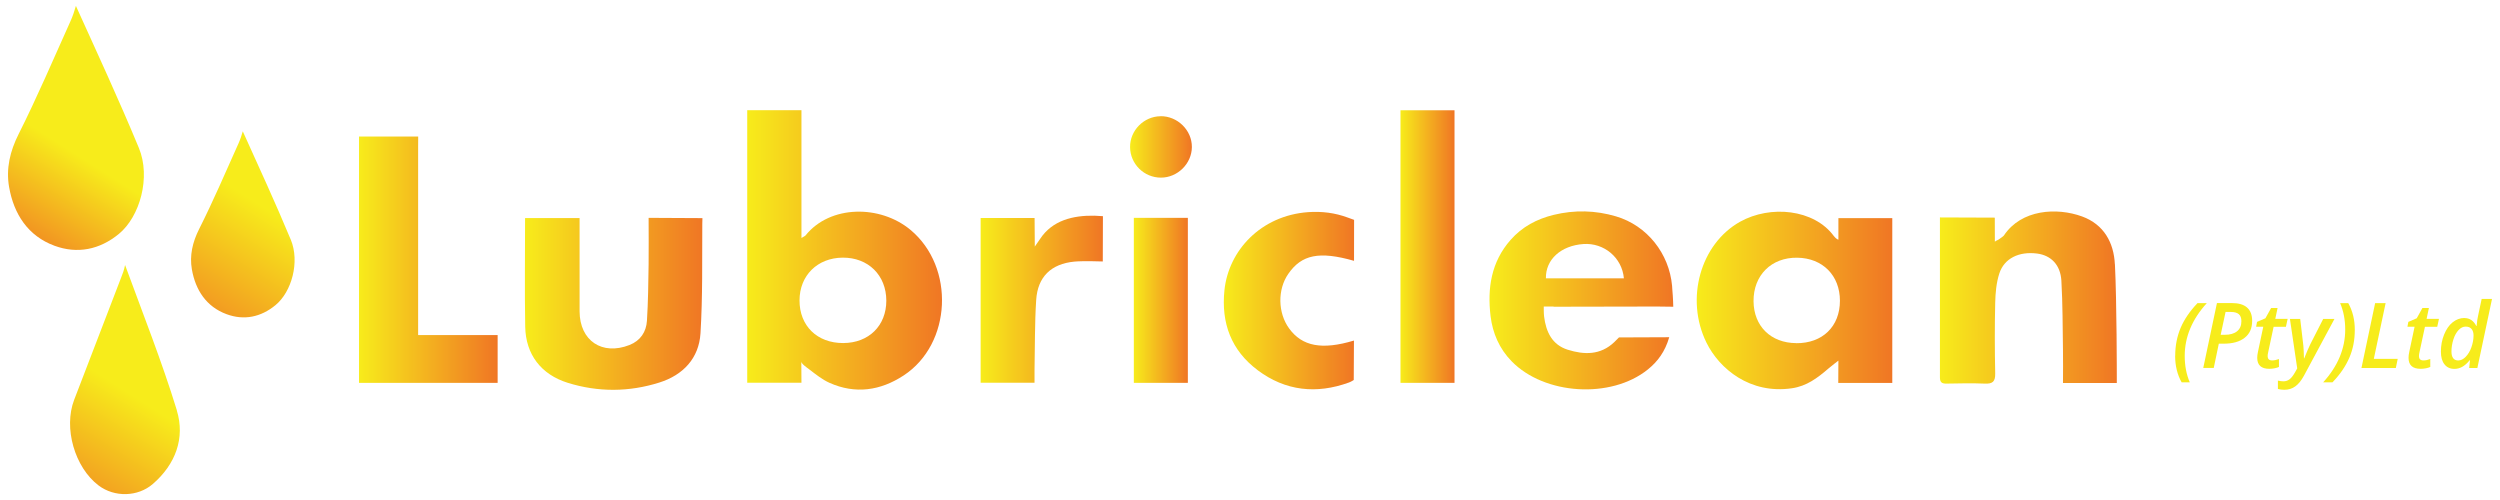 <svg xmlns="http://www.w3.org/2000/svg" xmlns:xlink="http://www.w3.org/1999/xlink" id="Layer_1" viewBox="0 0 360 72"><defs><linearGradient id="linear-gradient" x1="1.63" y1="37.16" x2="11.09" y2="22.26" gradientUnits="userSpaceOnUse"><stop offset="0" stop-color="#f07624"></stop><stop offset="1" stop-color="#f7ec1b"></stop></linearGradient><linearGradient id="linear-gradient-2" x1="6.76" y1="75.31" x2="18.63" y2="56.62" xlink:href="#linear-gradient"></linearGradient><linearGradient id="linear-gradient-3" x1="25.67" y1="50.07" x2="38.35" y2="30.09" xlink:href="#linear-gradient"></linearGradient><linearGradient id="linear-gradient-4" x1="107.6" y1="35.98" x2="135.65" y2="35.98" gradientUnits="userSpaceOnUse"><stop offset="0" stop-color="#f7ec1b"></stop><stop offset="1" stop-color="#f07624"></stop></linearGradient><linearGradient id="linear-gradient-5" x1="279.35" y1="42.84" x2="304.81" y2="42.84" xlink:href="#linear-gradient-4"></linearGradient><linearGradient id="linear-gradient-6" x1="75.58" y1="43.75" x2="101.15" y2="43.75" xlink:href="#linear-gradient-4"></linearGradient><linearGradient id="linear-gradient-7" x1="214.49" y1="43.26" x2="240.95" y2="43.26" xlink:href="#linear-gradient-4"></linearGradient><linearGradient id="linear-gradient-8" x1="51.7" y1="37.4" x2="71.66" y2="37.4" xlink:href="#linear-gradient-4"></linearGradient><linearGradient id="linear-gradient-9" x1="244.32" y1="43.26" x2="272.49" y2="43.26" xlink:href="#linear-gradient-4"></linearGradient><linearGradient id="linear-gradient-10" x1="176.22" y1="43.29" x2="194.99" y2="43.29" xlink:href="#linear-gradient-4"></linearGradient><linearGradient id="linear-gradient-11" x1="141.22" y1="43.08" x2="158.82" y2="43.08" xlink:href="#linear-gradient-4"></linearGradient><linearGradient id="linear-gradient-12" x1="162.73" y1="21.17" x2="171.62" y2="21.17" xlink:href="#linear-gradient-4"></linearGradient><linearGradient id="linear-gradient-13" x1="163.27" y1="43.25" x2="171.05" y2="43.25" xlink:href="#linear-gradient-4"></linearGradient><linearGradient id="linear-gradient-14" x1="201.67" y1="35.5" x2="209.45" y2="35.5" xlink:href="#linear-gradient-4"></linearGradient></defs><path d="M20,21.31C17.12,14.36,13.99,7.61,10.93.85c-.19.68-.46,1.51-.82,2.29-2.43,5.4-4.76,10.86-7.42,16.15-1.26,2.5-1.84,5.01-1.38,7.64.68,3.89,2.71,7.05,6.54,8.46,3.29,1.21,6.49.57,9.26-1.7,3.05-2.5,4.63-8.18,2.89-12.38Z" style="fill:url(#linear-gradient);"></path><path d="M25.47,59.09c-2.18-7.09-4.87-13.85-7.46-20.93-.18.85-.31,1.15-.57,1.82-2.22,5.77-4.54,11.82-6.76,17.59-1.56,4.06.08,9.74,3.52,12.34,2.28,1.72,5.64,1.66,7.81-.22,3.27-2.83,4.67-6.61,3.45-10.59Z" style="fill:url(#linear-gradient-2);"></path><path d="M41.87,34.51c-2.2-5.29-4.58-10.44-6.91-15.6-.15.52-.35,1.15-.62,1.75-1.85,4.12-3.63,8.28-5.66,12.31-.96,1.91-1.4,3.82-1.05,5.82.52,2.97,2.07,5.37,4.99,6.45,2.51.93,4.94.44,7.05-1.3,2.33-1.91,3.53-6.23,2.2-9.44Z" style="fill:url(#linear-gradient-3);"></path><path d="M313.23,51.23c0-1.46.27-2.81.79-4.04.53-1.23,1.34-2.41,2.42-3.54h1.34c-2.12,2.33-3.18,4.87-3.18,7.6,0,1.4.24,2.67.73,3.81h-1.17c-.63-1.11-.94-2.39-.94-3.83Z" style="fill:#f7ec1b;"></path><path d="M324.31,46.21c0,1.06-.36,1.87-1.08,2.43-.72.57-1.73.85-3.02.85h-.7l-.73,3.49h-1.51l1.97-9.34h2.13c.98,0,1.71.21,2.2.64.49.43.74,1.07.74,1.92ZM319.78,48.21h.6c.76,0,1.34-.17,1.76-.51.42-.34.62-.82.62-1.44,0-.46-.12-.8-.37-1.02-.25-.21-.63-.32-1.15-.32h-.76l-.7,3.28Z" style="fill:#f7ec1b;"></path><path d="M327.21,51.9c.29,0,.61-.07.96-.2v1.14c-.15.07-.35.14-.61.19-.26.05-.51.08-.77.08-1.17,0-1.75-.53-1.75-1.58,0-.24.03-.52.1-.84l.77-3.64h-1.03l.13-.7,1.21-.52.82-1.48h.93l-.33,1.57h1.78l-.25,1.14h-1.77l-.78,3.65c-.06.23-.08.43-.08.59,0,.18.05.33.16.44.11.11.27.16.49.16Z" style="fill:#f7ec1b;"></path><path d="M329.75,45.93h1.48l.4,3.39c.04.26.07.64.1,1.12.03.48.04.87.04,1.16h.04c.37-.92.65-1.58.86-2l1.87-3.67h1.62l-4.39,8.17c-.38.7-.8,1.22-1.25,1.54-.45.33-.98.49-1.59.49-.32,0-.63-.04-.91-.12v-1.2c.32.07.59.1.8.1.31,0,.6-.09.86-.28.26-.19.52-.52.79-.99l.33-.59-1.05-7.13Z" style="fill:#f7ec1b;"></path><path d="M339.09,47.5c0,1.46-.26,2.8-.79,4.02s-1.33,2.4-2.43,3.54h-1.34c2.12-2.33,3.18-4.87,3.18-7.6,0-1.39-.24-2.66-.73-3.81h1.17c.63,1.13.94,2.41.94,3.84Z" style="fill:#f7ec1b;"></path><path d="M340.05,52.99l1.97-9.34h1.51l-1.7,8.03h3.44l-.27,1.31h-4.96Z" style="fill:#f7ec1b;"></path><path d="M349,51.9c.29,0,.61-.07.96-.2v1.14c-.15.07-.35.14-.61.19-.26.05-.51.08-.77.08-1.17,0-1.75-.53-1.75-1.58,0-.24.03-.52.1-.84l.77-3.64h-1.03l.13-.7,1.21-.52.82-1.48h.93l-.33,1.57h1.78l-.25,1.14h-1.77l-.78,3.65c-.06.23-.08.43-.08.59,0,.18.05.33.16.44.11.11.27.16.49.16Z" style="fill:#f7ec1b;"></path><path d="M354.87,45.8c.76,0,1.33.38,1.71,1.14h.05c.05-.62.13-1.15.24-1.6l.49-2.29h1.49l-2.11,9.94h-1.18l.12-1.12h-.04c-.37.45-.74.77-1.09.96-.35.19-.72.29-1.11.29-.61,0-1.09-.22-1.43-.65-.35-.43-.52-1.04-.52-1.84,0-.87.15-1.69.46-2.45s.71-1.35,1.22-1.76,1.08-.63,1.7-.63ZM354.02,51.9c.35,0,.7-.17,1.04-.52s.62-.8.82-1.37.31-1.13.31-1.7c0-.39-.09-.7-.28-.93-.19-.23-.47-.35-.85-.35s-.7.16-1.02.49c-.31.33-.57.78-.75,1.35s-.28,1.15-.28,1.74c0,.86.33,1.3,1,1.3Z" style="fill:#f7ec1b;"></path><path d="M131.12,33.11c-4.36-3.64-11.58-3.62-15.12.79-.08.1-.24.15-.59.37V15.87h-7.81v39.24h7.81s-.02-2.8-.02-3.04c0,.33.87.91,1.13,1.11.94.72,1.87,1.47,2.91,1.94,3.72,1.67,7.35,1.14,10.69-1.05,6.94-4.54,7.43-15.6,1-20.96ZM121.42,49.4c-3.75.01-6.3-2.48-6.29-6.15.01-3.58,2.58-6.12,6.21-6.15,3.68-.03,6.28,2.53,6.29,6.19,0,3.61-2.52,6.1-6.21,6.11Z" style="fill:url(#linear-gradient-4);"></path><path d="M304.54,38.05c-.15-3.1-1.57-5.73-4.72-6.88-3.65-1.33-8.75-1.02-11.25,2.73-.1.14-.47.38-.65.51-.3.23-.33.14-.66.39,0-1.16-.01-3.46-.01-3.46l-7.9-.03s.01,15.59,0,23.05c0,.69.28.89.93.88,1.84-.03,3.68-.08,5.52,0,1.14.05,1.53-.28,1.51-1.46-.07-3.39-.08-6.78,0-10.17.03-1.42.16-2.89.59-4.22.71-2.2,2.85-3.21,5.44-2.88,2,.26,3.37,1.62,3.5,3.92.19,3.34.18,6.69.23,10.04.03,1.51,0,3.02,0,4.68,2.48,0,7.75,0,7.75,0v-.95s0-10.76-.27-16.13Z" style="fill:url(#linear-gradient-5);"></path><path d="M101.15,31.41s-5.26-.04-7.75-.04c0,2.33.03,4.51,0,6.7-.04,2.71-.07,5.42-.24,8.12-.1,1.61-.94,2.87-2.51,3.49-3.95,1.55-7.17-.62-7.19-4.84-.01-4.07,0-8.14,0-12.2v-1.24h-7.85c0,5.3-.07,10.48.02,15.66.08,3.99,2.29,6.87,6.14,8.07,4.38,1.36,8.83,1.33,13.19-.05,3.41-1.08,5.69-3.49,5.91-7.09.32-5.24.23-10.51.26-15.77,0-.28.02-.81.02-.81Z" style="fill:url(#linear-gradient-6);"></path><path d="M223.73,44.17l14.87-.03,2.35.03s-.02-1.24-.14-2.52c-.01-.16-.01-.32-.03-.48-.42-4.68-3.61-8.69-8.07-10.01-2.96-.88-5.97-.95-8.98-.22-2.42.59-4.55,1.72-6.21,3.61-2.79,3.17-3.36,6.96-2.88,10.97.3,2.46,1.26,4.68,3.02,6.49,4.73,4.87,14.32,5.47,19.62,1.2,1.42-1.14,2.48-2.56,3.09-4.65-2.27,0-7.24.03-7.24.03,0,0-.29.31-.67.67-2,1.91-4.35,1.84-6.71,1.1-2.25-.71-3.12-2.56-3.4-4.77-.06-.44-.05-1.45-.05-1.45h1.41ZM228.02,35.14c2.95-.2,5.56,1.95,5.82,4.94h-11.23c-.06-2.72,2.18-4.72,5.42-4.94Z" style="fill:url(#linear-gradient-7);"></path><path d="M60.21,48.26v-27.07c.01-.5.01-1,.01-1.53h-8.52v35.47h19.96v-6.88h-11.45Z" style="fill:url(#linear-gradient-8);"></path><path d="M272.49,31.41s-6.29,0-7.76,0c0,1.08,0,2,0,3.11-.27-.07-.57-.41-.65-.52-2.86-3.9-9.16-4.5-13.51-2.07-5.71,3.2-7.93,11.1-4.85,17.39,1.87,3.81,6.31,7.47,12.31,6.59,2.13-.31,3.65-1.45,5.32-2.89.33-.29,1.38-1.09,1.38-1.09l-.02,3.21h7.78v-23.73ZM258.65,49.41c-3.65-.02-6.11-2.44-6.14-6.03-.03-3.74,2.57-6.33,6.3-6.27,3.65.05,6.14,2.56,6.14,6.2,0,3.7-2.51,6.14-6.3,6.11Z" style="fill:url(#linear-gradient-9);"></path><path d="M194.98,37.55c0-1.71.01-5.89.01-5.89,0,0-.25-.09-.91-.33-1.86-.69-3.75-.92-5.73-.78-6.79.5-11.44,5.53-12.03,11.24-.49,4.75.98,8.67,4.8,11.53,4,2.99,8.45,3.46,13.13,1.76.29-.1.69-.36.69-.36,0,0,.03-3.87.03-5.68-4.62,1.39-7.47.83-9.34-1.75-1.63-2.24-1.68-5.6-.12-7.85,1.92-2.78,4.47-3.31,9.47-1.88Z" style="fill:url(#linear-gradient-10);"></path><path d="M158.82,31.13s-.89-.06-1.22-.07c-3.12-.06-6.07.69-7.81,3.32-.18.28-.78,1.13-.78,1.13l-.03-4.12h-7.77v23.72h7.76c0-.67,0-1.22,0-1.77.07-3.38.02-6.77.24-10.15.21-3.33,2.16-5.2,5.5-5.52,1.25-.12,4.09-.02,4.09-.02l.02-6.53Z" style="fill:url(#linear-gradient-11);"></path><path d="M167.1,16.74c-2.39.02-4.4,2.06-4.37,4.45.02,2.42,2.01,4.39,4.44,4.39,2.4,0,4.44-2.01,4.46-4.4.02-2.42-2.06-4.47-4.52-4.45Z" style="fill:url(#linear-gradient-12);"></path><rect x="163.27" y="31.37" width="7.78" height="23.76" style="fill:url(#linear-gradient-13);"></rect><rect x="201.67" y="15.88" width="7.78" height="39.25" style="fill:url(#linear-gradient-14);"></rect></svg>